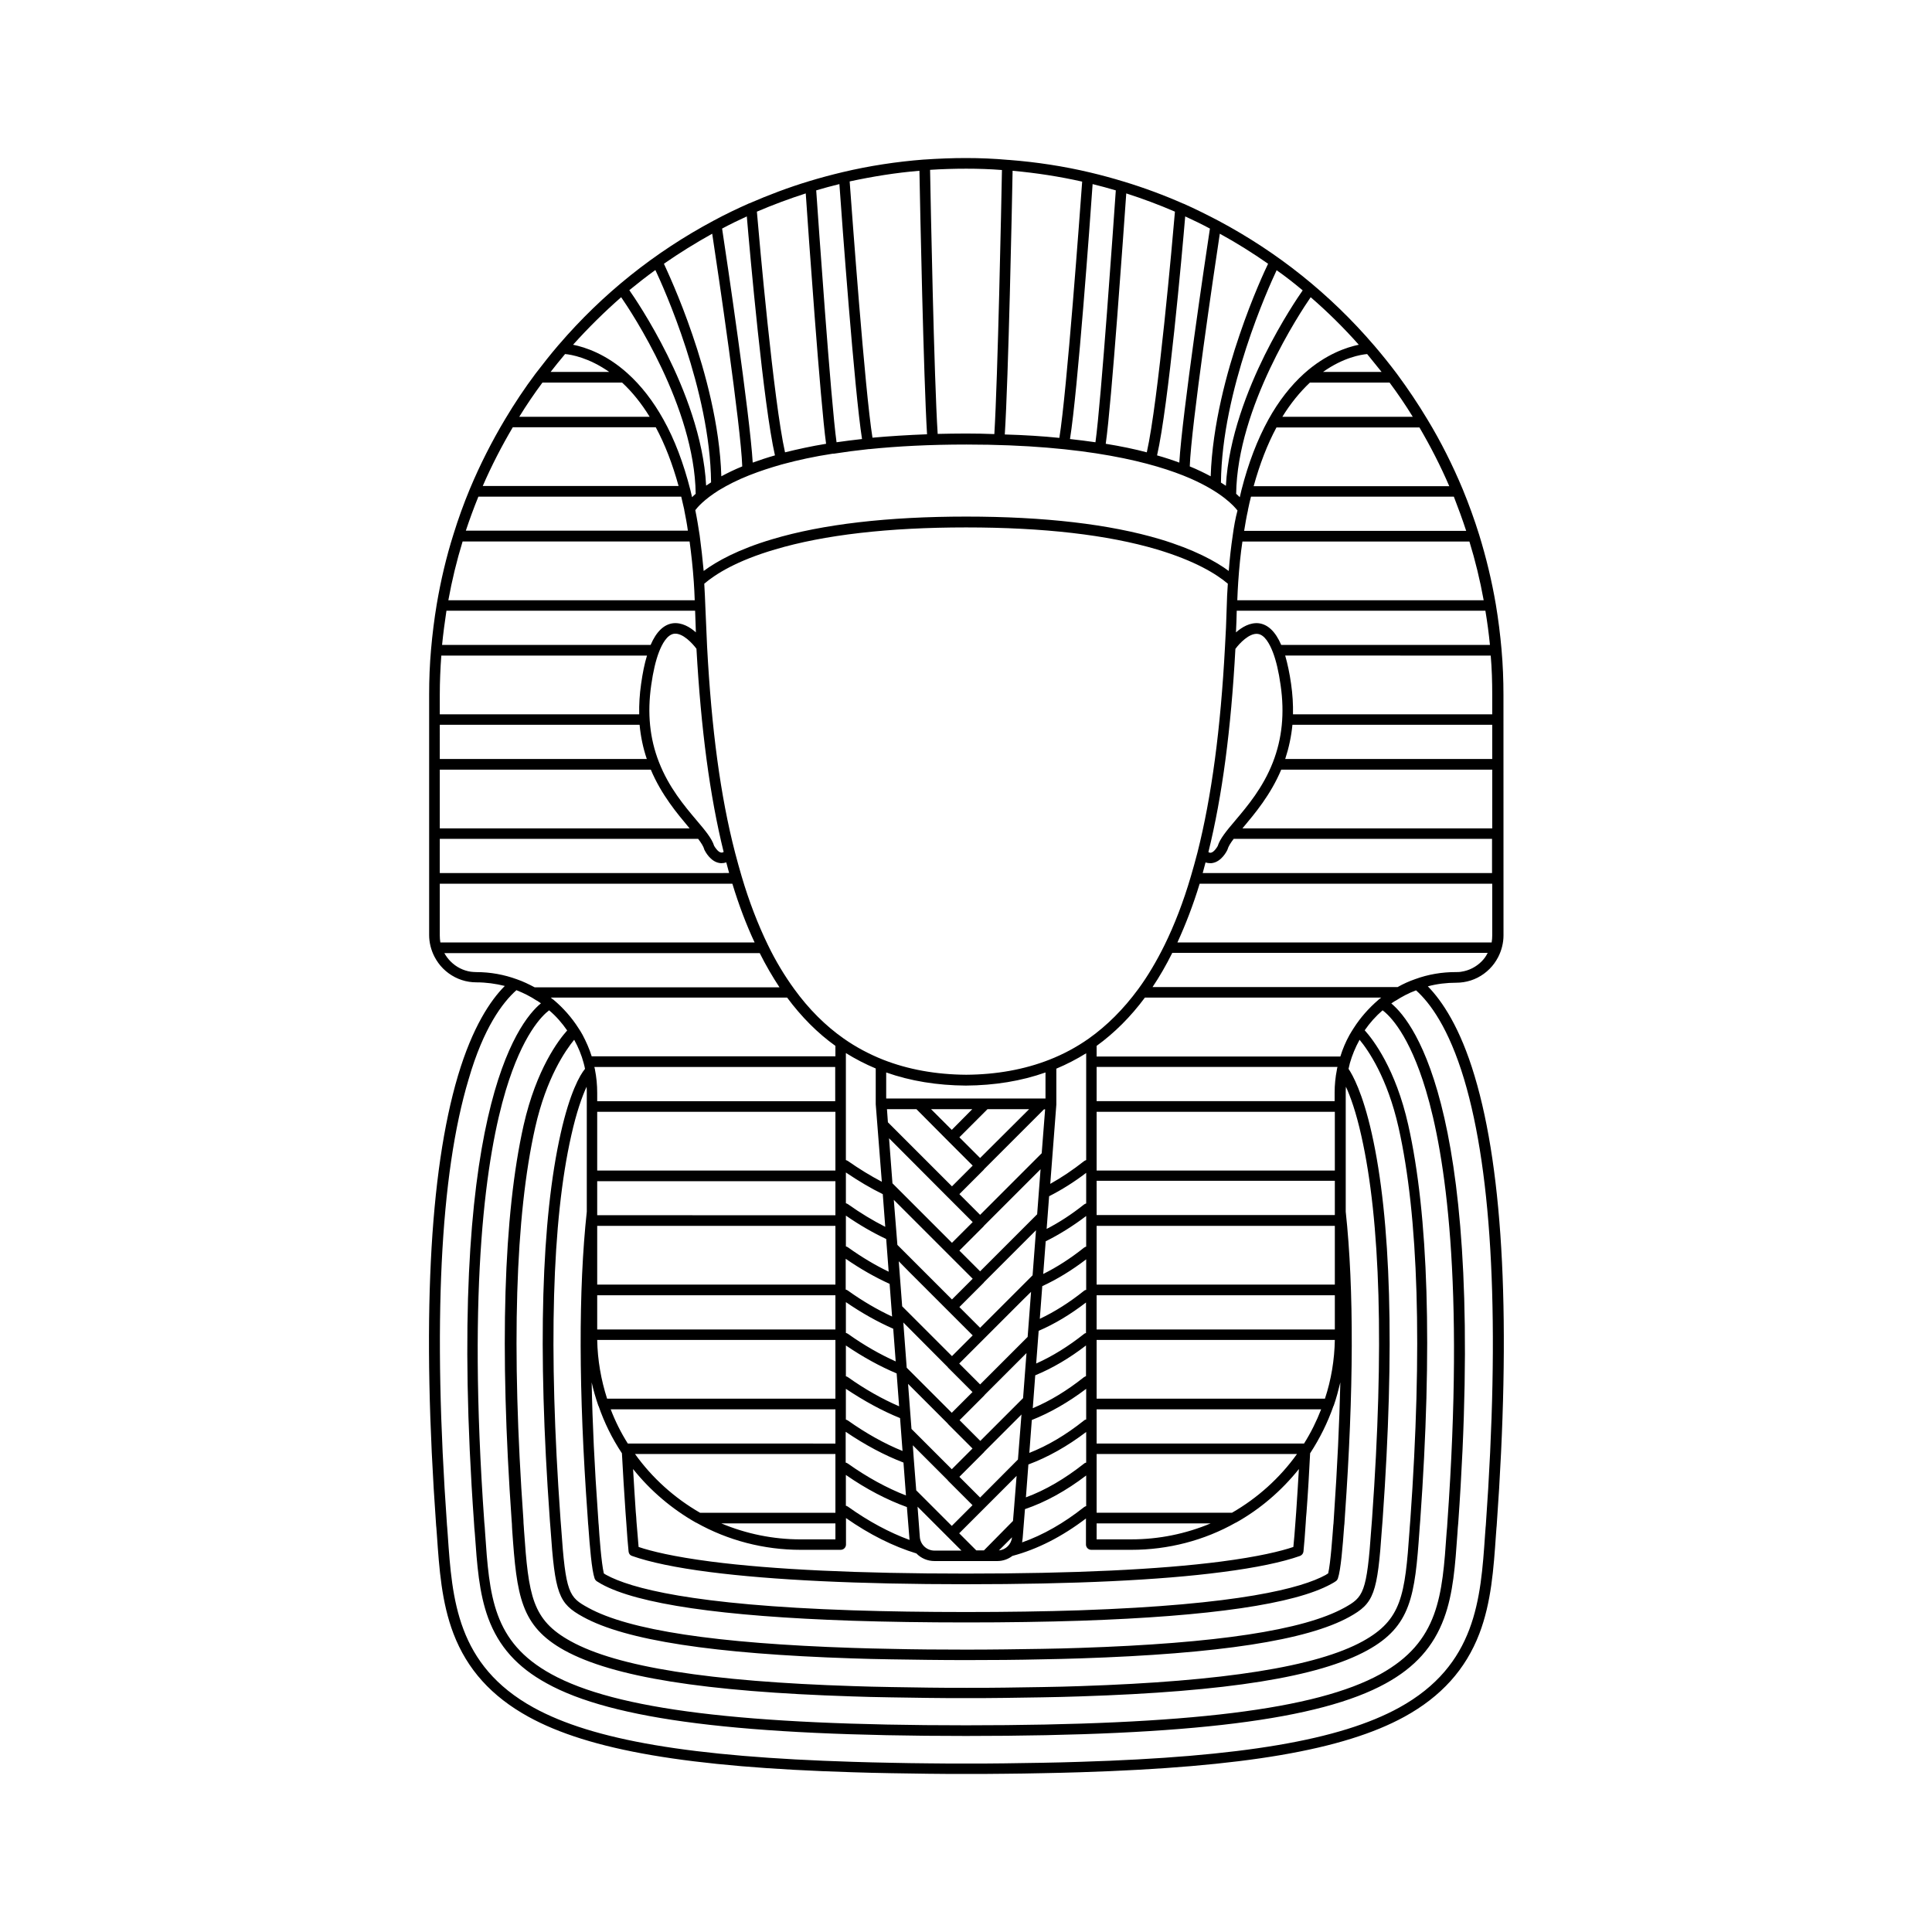 <?xml version="1.0" encoding="UTF-8"?>
<!-- Uploaded to: ICON Repo, www.svgrepo.com, Generator: ICON Repo Mixer Tools -->
<svg fill="#000000" width="800px" height="800px" version="1.1" viewBox="144 144 512 512" xmlns="http://www.w3.org/2000/svg">
 <path d="m259.59 548.37 0.051 0.504c0.051 0.707 0.102 1.41 0.152 2.066 0.605 8.715 1.211 17.684 4.383 25.996 3.629 9.473 10.078 16.625 19.852 22.016 16.07 8.867 42.523 13.402 85.848 14.711 3.375 0.102 6.75 0.203 10.078 0.25 3.426 0.051 6.801 0.102 10.078 0.152 3.273 0.051 6.648 0.051 10.078 0.051 3.426 0 6.801 0 10.078-0.051 3.273-0.051 6.648-0.051 10.078-0.152 3.324-0.051 6.699-0.152 10.078-0.25 43.277-1.359 69.777-5.894 85.848-14.711 9.723-5.34 16.223-12.543 19.852-22.016 3.176-8.312 3.777-17.281 4.383-25.996 0.051-0.707 0.102-1.359 0.152-2.066l0.051-0.504c3.828-53.453 1.863-93.559-5.844-119.2-3.828-12.848-8.613-19.902-12.395-23.781 2.418-0.656 4.988-0.957 7.508-0.957 0.656 0 1.309-0.051 1.965-0.152 2.621-0.402 4.988-1.613 6.902-3.527 0.906-0.906 1.664-1.965 2.266-3.125 0.906-1.762 1.41-3.777 1.41-5.742l-0.012-63.727c0-3.981-0.152-8.012-0.504-11.941v-0.051c-0.352-3.981-0.855-8.012-1.512-11.941-1.059-6.246-2.57-12.496-4.434-18.539-1.258-4.031-2.719-8.062-4.332-11.992-2.672-6.398-5.793-12.645-9.371-18.539-2.469-4.133-5.188-8.16-8.012-11.992-1.965-2.621-4.031-5.188-6.144-7.656l-0.051-0.051c-11.586-13.504-25.391-24.535-41.059-32.898-3.074-1.613-6.195-3.176-9.371-4.586h-0.051c-5.141-2.266-10.43-4.231-15.77-5.844-2.973-0.906-5.945-1.715-8.918-2.418-7.004-1.664-14.258-2.769-21.461-3.324h-0.051-0.051c-3.93-0.352-7.66-0.504-11.336-0.504-3.68 0-7.406 0.152-11.082 0.402h-0.051-0.051c-7.203 0.555-14.461 1.664-21.461 3.324-2.973 0.707-5.996 1.512-8.969 2.418-5.34 1.613-10.68 3.629-15.77 5.844h-0.051c-3.176 1.41-6.348 2.922-9.422 4.586-15.668 8.363-29.473 19.398-41.059 32.898l-0.051 0.051c-2.117 2.469-4.18 5.09-6.144 7.656-2.871 3.828-5.543 7.859-8.012 11.992-3.527 5.894-6.699 12.141-9.371 18.539-1.613 3.879-3.074 7.91-4.332 11.992-1.914 6.047-3.375 12.293-4.434 18.539-0.656 3.93-1.16 7.961-1.512 11.992-0.352 3.981-0.504 7.961-0.504 11.941v63.73c0 2.016 0.504 3.981 1.41 5.742 0.605 1.16 1.359 2.215 2.266 3.125 1.863 1.863 4.281 3.125 6.902 3.527 0.656 0.102 1.309 0.152 1.965 0.152 2.57 0 5.09 0.352 7.508 0.957-3.828 3.828-8.566 10.934-12.395 23.73-7.66 25.742-9.625 65.848-5.797 119.35zm277.05-149.58c-1.461 1.461-3.324 2.418-5.34 2.719-0.504 0.102-1.008 0.102-1.512 0.102-3.68 0-7.305 0.605-10.73 1.863-1.613 0.555-3.176 1.258-4.684 2.117h-64.945c1.863-2.769 3.629-5.844 5.238-9.07h83.582c-0.402 0.859-0.957 1.613-1.609 2.269zm-65.949-112.9c-0.453 2.973-0.805 6.144-1.059 9.422-3.477-2.57-9.168-5.691-18.188-8.414-13.352-3.981-30.633-5.996-51.387-5.996-20.758 0-38.09 2.016-51.387 5.996-9.02 2.672-14.711 5.844-18.188 8.414-0.301-3.273-0.656-6.398-1.059-9.422-0.352-2.266-0.707-4.484-1.16-6.699 0.605-0.805 2.367-2.82 6.195-5.238 0.152-0.051 0.25-0.152 0.352-0.203 2.016-1.211 4.535-2.519 7.707-3.777 0.152-0.051 0.301-0.102 0.402-0.152 2.418-0.957 5.188-1.863 8.363-2.769 0.051 0 0.152 0 0.203-0.051 0.051 0 0.152-0.051 0.203-0.051 3.727-1.008 8.062-1.965 13-2.719h0.203 0.102c2.871-0.453 5.945-0.855 9.219-1.211h0.203c7.356-0.754 15.871-1.211 25.695-1.211 31.941 0 49.879 4.887 59.297 8.969 8.414 3.68 11.637 7.356 12.543 8.516-0.559 2.062-0.961 4.328-1.262 6.598zm0.703 30.078c1.059-1.461 3.68-4.231 5.894-3.981 1.914 0.203 3.223 2.769 4.031 4.836 0.855 2.215 1.562 5.188 2.066 8.816 1.059 7.406 0.402 14.055-2.066 20.402-2.621 6.699-6.699 11.539-9.977 15.418-2.266 2.672-4.031 4.785-4.637 6.75-0.301 0.555-1.059 1.613-1.762 1.762-0.203 0.051-0.453 0-0.707-0.152 3.68-14.91 6-32.543 7.156-53.852zm-135.62 53.805c-0.25 0.152-0.453 0.203-0.707 0.152-0.707-0.102-1.461-1.16-1.812-1.762-0.605-1.965-2.367-4.082-4.637-6.75-3.273-3.879-7.356-8.715-9.977-15.418-2.469-6.297-3.125-13-2.066-20.402 0.504-3.629 1.211-6.602 2.066-8.816 0.805-2.066 2.117-4.586 4.031-4.836 2.266-0.25 4.836 2.57 5.894 3.981 1.211 21.355 3.531 38.988 7.207 53.852zm-4.383-54.359c-0.152-3.273-0.301-6.75-0.453-10.328-0.051-2.168-0.203-4.332-0.301-6.398 3.023-2.57 8.613-6.098 18.742-9.07 13.047-3.879 30.078-5.844 50.633-5.844s37.535 1.965 50.633 5.844c10.078 3.023 15.719 6.5 18.742 9.07-0.152 2.066-0.25 4.231-0.301 6.398-0.102 3.578-0.25 7.055-0.453 10.328-1.16 21.766-3.527 39.598-7.305 54.562-0.555 2.168-1.16 4.281-1.762 6.348-1.965 6.699-4.332 12.797-6.953 18.137-2.117 4.281-4.434 8.211-6.953 11.637-3.879 5.289-8.312 9.723-13.148 13.148-3.223 2.266-6.699 4.133-10.43 5.594-6.551 2.57-13.957 3.93-22.016 3.981-8.062-0.051-15.469-1.41-22.016-3.981-3.68-1.461-7.203-3.324-10.43-5.594-4.887-3.426-9.32-7.859-13.148-13.148-2.519-3.477-4.887-7.356-6.953-11.637-2.621-5.391-4.988-11.488-6.953-18.137-0.605-2.066-1.211-4.231-1.762-6.348-3.887-14.965-6.254-32.801-7.414-54.562zm-31.688 230.09c0.051 0.754 0.102 1.512 0.152 2.316l0.051 0.504c0.402 5.644 0.906 11.738 1.664 13.957 0.102 0.301 0.301 0.555 0.555 0.754 0.301 0.203 0.707 0.402 1.258 0.754 9.574 5.289 31.941 8.566 66.453 9.723 9.168 0.301 19.348 0.453 30.23 0.453 10.883 0 21.008-0.152 30.23-0.453 34.512-1.16 56.828-4.434 66.453-9.723 0.555-0.301 1.008-0.555 1.258-0.754 0.25-0.152 0.453-0.453 0.555-0.754 0.754-2.215 1.258-8.312 1.664-13.957l0.051-0.402c0.051-0.805 0.102-1.562 0.152-2.367 2.316-32.797 2.418-59.852 0.203-80.457v-31.438c0-0.555 0-1.109 0.051-1.664 1.16 2.519 2.672 6.648 4.082 13 5.09 22.52 6.047 56.527 2.871 101.06l-0.051 0.754c-0.051 0.656-0.102 1.258-0.152 1.914-1.211 17.582-2.117 18.539-7.203 21.363-10.832 5.945-33.754 9.422-70.031 10.629-3.176 0.102-6.551 0.203-10.027 0.25-6.348 0.102-13.098 0.203-20.102 0.203s-13.754-0.051-20.102-0.203c-3.477-0.051-6.852-0.152-10.027-0.25-36.273-1.211-59.199-4.684-70.031-10.629-5.141-2.82-5.996-3.777-7.203-21.363-0.051-0.605-0.102-1.258-0.152-1.914l-0.051-0.754c-3.176-44.535-2.215-78.543 2.871-101.06 1.41-6.348 2.922-10.48 4.082-13 0.051 0.555 0.051 1.109 0.051 1.664v31.438c-2.223 20.551-2.176 47.605 0.195 80.406zm76.375-108.98v0.102l1.613 20.555c-2.973-1.562-5.945-3.375-8.969-5.492-0.152-0.102-0.352-0.203-0.555-0.25v-28.363c2.519 1.562 5.141 2.922 7.91 4.082v9.32 0.047zm1.867 23.934 0.656 8.664c-3.273-1.664-6.551-3.629-9.875-5.996-0.152-0.102-0.352-0.203-0.555-0.25v-8.16c3.273 2.215 6.547 4.18 9.773 5.742zm0.906 11.887 0.656 8.664c-3.578-1.715-7.203-3.879-10.781-6.449-0.152-0.102-0.352-0.203-0.555-0.25v-8.16c3.574 2.469 7.152 4.535 10.68 6.195zm53-46.953v26.047c-0.203 0.051-0.402 0.152-0.605 0.301-2.922 2.316-5.945 4.332-8.918 5.996l1.613-21.008v-0.051-0.102-9.371c2.769-1.16 5.391-2.519 7.91-4.082zm0 29.422v8.113c-0.203 0.051-0.402 0.152-0.605 0.301-3.223 2.57-6.551 4.734-9.875 6.449l0.656-8.664c3.273-1.664 6.598-3.731 9.824-6.199zm0 11.438v8.113c-0.203 0.051-0.402 0.152-0.605 0.301-3.527 2.82-7.152 5.141-10.781 6.953l0.656-8.664c3.574-1.766 7.203-4.035 10.73-6.703zm-27.105 88.621h-0.102-1.914l-4.535-4.535 15.215-15.215-0.605 7.609v0.051l-0.352 4.281zm7.457-3.477c-0.203 1.863-1.664 3.324-3.477 3.477zm-8.465-55.52-5.492-5.492 6.5-6.5v-0.051l13.805-13.805-0.906 11.941zm13.504-9.523-0.906 11.941-12.594 12.594-5.539-5.539 6.449-6.449s0.051-0.051 0.051-0.051l10.43-10.43zm-13.504-5.441-5.492-5.492 6.5-6.5v-0.051l15.016-15.016-0.906 11.941zm0.301-15.266-0.301 0.301-5.492-5.492 6.5-6.5v-0.051l15.922-15.922h0.301l-0.906 11.637zm-0.301-14.762-5.492-5.492 7.457-7.457h11.035zm-7.508-7.457-5.492-5.492h10.934zm-0.957 2.973 6.5 6.5-5.492 5.492-16.977-16.977-0.25-3.477h7.809zm0 14.965 6.5 6.5-5.492 5.492-15.77-15.77-0.906-11.941zm-10.43 4.582 16.93 16.93-5.492 5.492-14.461-14.461-0.953-11.938zm-0.047 14.965s0.047 0 0 0l16.98 16.98-5.492 5.492-13.199-13.199-0.906-11.941zm0.047 15.016 9.723 9.773 0.605 0.605c0 0.051 0.051 0.051 0.051 0.102l6.5 6.5-5.492 5.492-11.941-11.941-0.855-11.387v-0.102l-0.051-0.504zm10.281 25.289c0.051 0.051 0.102 0.102 0.102 0.152l6.5 6.5-5.492 5.492-10.68-10.68-0.906-11.941zm0 15.016c0.051 0.051 0.051 0.102 0.102 0.152l6.5 6.5-5.492 5.492-9.422-9.422-0.656-8.414-0.25-3.527zm0.047 15.062c0.051 0.051 0.051 0.051 0.102 0.102l3.527 3.527h-7.152c-2.016 0-3.727-1.562-3.879-3.578l-0.605-8.062zm8.566-10.43-5.492-5.492 6.5-6.5c0.051-0.051 0.102-0.102 0.102-0.152l9.875-9.875-0.051 0.352v0.051l-0.906 11.539zm9.473-24.434-9.422 9.422-5.492-5.492 6.5-6.5c0.051-0.051 0.102-0.102 0.102-0.152l11.133-11.133-0.906 11.941zm1.812 35.113 0.605-7.609c5.492-1.863 10.934-4.887 16.223-8.918v8.113c-0.203 0.051-0.402 0.152-0.605 0.301-5.34 4.231-10.832 7.356-16.375 9.32 0.051-0.449 0.102-0.801 0.152-1.207zm16.223-19.648c-5.039 3.981-10.176 7.004-15.367 8.918l0.656-8.715c5.141-1.914 10.277-4.785 15.316-8.613v8.113c-0.254 0.047-0.453 0.148-0.605 0.297zm0-11.434c-4.734 3.777-9.574 6.648-14.461 8.566l0.656-8.715c4.836-1.914 9.672-4.684 14.41-8.262v8.113c-0.254 0.043-0.453 0.145-0.605 0.297zm0-11.488c-4.434 3.527-8.969 6.297-13.551 8.211l0.656-8.715c4.535-1.863 9.07-4.535 13.453-7.91v8.113c-0.207 0.098-0.406 0.199-0.559 0.301zm0-11.438c-4.133 3.273-8.363 5.894-12.645 7.809l0.656-8.664c4.231-1.812 8.414-4.332 12.543-7.508v8.113c-0.203 0-0.402 0.102-0.555 0.25zm0-11.438c-3.828 3.074-7.758 5.543-11.688 7.406l0.656-8.664c3.93-1.812 7.809-4.18 11.637-7.106v8.113c-0.254 0-0.453 0.102-0.605 0.25zm-10.125-50.984h-42.27v-6.902c6.398 2.266 13.504 3.426 21.109 3.477 7.656-0.051 14.711-1.211 21.109-3.477v6.902zm-41.363 49.121 0.656 8.664c-3.879-1.812-7.809-4.082-11.738-6.902-0.152-0.102-0.352-0.203-0.555-0.25v-8.16c3.926 2.719 7.859 4.938 11.637 6.648zm0.957 11.891 0.656 8.664c-4.133-1.863-8.414-4.281-12.645-7.305-0.152-0.102-0.352-0.203-0.555-0.25v-8.16c4.18 2.871 8.41 5.238 12.543 7.051zm0.906 11.84 0.656 8.715c-4.434-1.914-9.02-4.484-13.551-7.707-0.152-0.102-0.352-0.203-0.555-0.25v-8.16c4.531 3.07 9.016 5.539 13.449 7.402zm0.906 11.84 0.656 8.715c-4.734-1.914-9.621-4.637-14.461-8.062-0.152-0.102-0.352-0.203-0.555-0.25v-8.16c4.84 3.223 9.625 5.844 14.359 7.758zm0.906 11.789 0.656 8.715c-5.039-1.965-10.227-4.785-15.418-8.465-0.152-0.102-0.352-0.203-0.555-0.25v-8.16c5.191 3.523 10.328 6.246 15.316 8.16zm0.906 11.789 0.656 8.16c0 0.203 0.051 0.402 0.051 0.555-5.34-1.965-10.832-4.887-16.324-8.816-0.152-0.102-0.352-0.203-0.555-0.25v-8.16c5.441 3.777 10.883 6.598 16.172 8.512zm2.519 12.293c1.211 1.258 2.922 2.016 4.785 2.016h16.676c1.461 0 2.871-0.504 3.981-1.359 6.602-1.762 13.148-5.09 19.496-9.926v6.902c0 0.754 0.605 1.41 1.41 1.41h10.629c9.723 0 19.297-2.469 27.66-7.203h0.051c6.398-3.578 12.09-8.465 16.676-14.207-0.203 3.68-0.453 7.457-0.707 11.285-0.051 0.906-0.152 1.812-0.203 2.719-0.203 2.621-0.352 4.887-0.555 6.648-3.273 1.109-9.168 2.57-19.246 3.879-16.375 2.117-39.094 3.176-67.512 3.176-28.414 0-51.137-1.059-67.512-3.176-10.078-1.309-15.973-2.769-19.246-3.879-0.152-1.812-0.352-4.031-0.555-6.648-0.051-0.906-0.102-1.812-0.203-2.719-0.25-3.828-0.504-7.609-0.707-11.285 4.586 5.742 10.277 10.578 16.676 14.207h0.051c8.414 4.734 17.984 7.203 27.66 7.203h10.629c0.754 0 1.41-0.605 1.41-1.41v-7.004c6.266 4.383 12.562 7.508 18.656 9.371zm110.89-117.04v15.566h-63.129v-15.566zm-63.129-2.82v-9.07h63.832c-0.051 0.152-0.051 0.25-0.102 0.402-0.051 0.102-0.051 0.203-0.051 0.301-0.402 2.016-0.605 4.082-0.605 6.144v2.215zm63.129 21.16v9.02l-63.129-0.004v-9.07l63.129 0.004zm0 11.891v15.566h-63.129v-15.566zm0 18.387v9.07h-63.129v-9.07zm0 11.84c-0.102 5.34-0.957 10.531-2.621 15.566h-60.508v-15.566zm-3.629 18.391c-1.211 3.125-2.719 6.195-4.535 9.07l-54.965-0.004v-9.07zm-6.398 11.84c-4.535 6.348-10.48 11.688-17.23 15.566h-35.871v-15.566zm-22.871 18.387c-6.602 2.769-13.754 4.231-21.008 4.231h-9.219v-4.231zm-99.453-90.734v9.07l-63.129-0.004v-9.02l63.129 0.004zm-63.129-2.773v-15.566h63.129v15.566zm63.129 14.664v15.566h-63.129v-15.566zm0 18.387v9.07h-63.129v-9.07zm0 11.84v15.566h-60.508c-1.613-5.039-2.519-10.227-2.621-15.566zm0 18.391v9.07l-55.016-0.004c-1.812-2.871-3.324-5.894-4.535-9.07zm-35.871 27.406c-6.75-3.879-12.695-9.219-17.23-15.566h53.102v15.566zm35.871 2.82v4.231l-9.219 0.004c-7.254 0-14.41-1.461-21.008-4.231zm0-111.89h-63.129v-2.215c0-2.117-0.203-4.18-0.605-6.195 0-0.102 0-0.152-0.051-0.25-0.051-0.152-0.051-0.25-0.102-0.402h63.832l0.004 9.062zm-62.824 80.711s0 0.051 0.051 0.051c1.512 4.383 3.578 8.613 6.195 12.543 0.25 5.039 0.605 10.328 0.957 15.668 0.051 0.906 0.152 1.812 0.203 2.719 0.203 3.125 0.402 5.691 0.605 7.656 0.051 0.555 0.402 1.008 0.906 1.16 4.684 1.664 11.637 3.125 20.656 4.281 16.523 2.117 39.348 3.223 67.863 3.223s51.387-1.059 67.863-3.223c9.02-1.16 15.973-2.621 20.656-4.281 0.504-0.203 0.855-0.656 0.906-1.16 0.203-1.965 0.402-4.535 0.605-7.656 0.051-0.906 0.102-1.812 0.203-2.719 0.402-5.34 0.707-10.629 0.957-15.668 2.57-3.93 4.637-8.113 6.195-12.543 0 0 0-0.051 0.051-0.051 0.707-2.016 1.258-4.133 1.762-6.195-0.25 10.781-0.805 22.469-1.664 35.016-0.051 0.805-0.102 1.613-0.152 2.418l-0.051 0.402c-0.203 2.57-0.707 10.078-1.359 12.797-0.152 0.102-0.402 0.203-0.656 0.402-6.348 3.477-22.773 7.91-65.191 9.371-9.168 0.301-19.297 0.453-30.129 0.453-10.832 0-20.957-0.152-30.129-0.453-42.422-1.41-58.844-5.894-65.191-9.371-0.301-0.152-0.504-0.301-0.656-0.402-0.656-2.719-1.211-10.227-1.359-12.797l-0.051-0.504c-0.051-0.754-0.102-1.512-0.152-2.316-0.906-12.543-1.461-24.184-1.664-35.016 0.457 2.062 1.062 4.129 1.77 6.195zm-9.977-72.199c-5.141 22.824-6.144 57.082-2.922 101.87l0.051 0.754c0.051 0.656 0.102 1.258 0.152 1.914 1.211 17.582 2.117 20.051 8.664 23.629 11.234 6.195 34.562 9.773 71.289 10.984 3.176 0.102 6.551 0.203 10.078 0.25 6.348 0.102 13.148 0.203 20.152 0.203 7.004 0 13.754-0.051 20.152-0.203 3.527-0.051 6.902-0.152 10.078-0.25 36.727-1.211 60.055-4.785 71.289-10.984 6.551-3.629 7.457-6.047 8.664-23.629 0.051-0.605 0.102-1.258 0.152-1.914l0.051-0.754c3.176-44.789 2.215-79.047-2.922-101.87-2.418-10.781-5.09-15.516-6.144-17.078 0.102-0.504 0.25-1.008 0.352-1.512 0.605-2.117 1.461-4.18 2.519-6.098 0-0.051 0.051-0.051 0.051-0.102 2.266 2.719 7.356 10.027 10.328 23.227 5.289 23.477 6.348 58.492 3.125 103.98-0.051 0.656-0.102 1.258-0.152 1.914l-0.051 0.754c-1.211 17.531-2.117 23.832-12.395 29.523-12.293 6.75-36.777 10.629-74.867 11.891-3.074 0.102-6.398 0.203-10.027 0.25-3.176 0.051-6.551 0.102-10.027 0.152-3.176 0.051-6.551 0.051-10.027 0.051-3.477 0-6.852 0-10.027-0.051-3.477-0.051-6.852-0.102-10.027-0.152-3.68-0.051-6.953-0.152-10.027-0.25-38.09-1.211-62.574-5.09-74.867-11.891-10.277-5.644-11.184-11.992-12.395-29.523l-0.051-0.855c-0.051-0.605-0.102-1.211-0.102-1.812-3.223-45.492-2.168-80.508 3.125-103.98 2.973-13.199 8.062-20.453 10.328-23.227 0 0.051 0.051 0.051 0.051 0.102 1.059 1.914 1.914 3.981 2.469 6.098 0.152 0.504 0.25 1.008 0.352 1.512-1.352 1.613-4.023 6.297-6.441 17.078zm210.14-27.859c-0.402 0.605-0.754 1.211-1.109 1.812-1.008 1.812-1.812 3.727-2.418 5.691l-64.59 0.004v-2.82c4.734-3.426 9.02-7.707 12.797-12.797h62.625c-0.203 0.152-0.352 0.301-0.504 0.402-0.102 0.051-0.203 0.152-0.301 0.25-2.519 2.168-4.738 4.688-6.5 7.457zm-137.34 4.688v2.769h-64.59c-0.605-1.965-1.461-3.879-2.418-5.691-0.352-0.605-0.707-1.258-1.109-1.812-1.762-2.769-4.031-5.34-6.551-7.457-0.051-0.051-0.102-0.102-0.152-0.102-0.203-0.152-0.402-0.301-0.605-0.504h62.625c3.781 5.086 8.066 9.418 12.801 12.797zm-71.086-4.082c-2.266 2.519-8.16 10.227-11.539 25.09-5.34 23.781-6.398 59.047-3.176 104.79 0.051 0.605 0.102 1.211 0.102 1.762l0.051 0.855c1.211 17.383 2.215 25.34 13.855 31.789 12.848 7.055 37.031 10.934 76.125 12.191 3.125 0.102 6.398 0.203 10.078 0.25 3.176 0.051 6.551 0.102 10.078 0.152 3.176 0.051 6.551 0.051 10.078 0.051s6.902 0 10.078-0.051c3.477-0.051 6.902-0.102 10.078-0.152 3.68-0.051 6.953-0.152 10.078-0.25 39.094-1.258 63.277-5.141 76.125-12.191 11.637-6.398 12.645-14.359 13.855-31.789l0.051-0.754c0.051-0.656 0.102-1.258 0.152-1.914 3.273-45.797 2.168-81.012-3.176-104.79-3.324-14.812-9.27-22.57-11.539-25.09 1.359-1.965 2.922-3.727 4.734-5.289 1.863 1.359 7.055 6.398 11.488 21.211 5.09 16.977 10.227 50.633 5.691 114.46-0.051 0.906-0.102 1.762-0.203 2.621-1.16 16.879-2.016 29.02-17.582 37.633-17.027 9.371-50.934 13.551-109.83 13.551-58.895 0-92.801-4.18-109.83-13.551-15.617-8.566-16.426-20.758-17.582-37.633-0.051-0.855-0.102-1.762-0.203-2.621-4.535-63.883 0.605-97.488 5.691-114.46 4.484-14.863 9.672-19.852 11.488-21.211 1.863 1.562 3.422 3.375 4.785 5.34zm245.15-25.191c0 0.605-0.051 1.258-0.152 1.863h-83.277c2.168-4.734 4.18-9.926 5.894-15.566h77.535zm0-16.523h-76.73c0.25-0.906 0.504-1.863 0.754-2.82 0.453 0.152 0.906 0.203 1.258 0.203 0.203 0 0.402 0 0.605-0.051 2.367-0.402 3.727-3.074 3.879-3.375 0.051-0.102 0.051-0.152 0.102-0.25 0.203-0.754 0.805-1.715 1.613-2.769h68.469v9.062zm0-11.84h-66.199c0.051-0.102 0.152-0.152 0.203-0.25 3.074-3.68 7.254-8.613 10.078-15.316h55.922zm0-18.391h-54.863c0.957-2.922 1.613-5.945 1.914-9.07h52.949zm0-16.977v5.141l-52.801-0.004c0.051-2.621-0.102-5.289-0.504-8.062-0.402-2.871-0.957-5.391-1.562-7.508l54.465 0.004c0.301 3.426 0.402 6.953 0.402 10.43zm-0.605-13.25h-55.316c-1.512-3.527-3.527-5.441-5.945-5.742-2.316-0.25-4.434 1.008-6.047 2.418 0.102-1.863 0.152-3.777 0.203-5.742h65.898c0.504 3.019 0.906 6.043 1.207 9.066zm-1.66-11.84h-65.297c0.051-1.664 0.152-3.324 0.25-4.887 0.25-3.68 0.605-7.305 1.109-10.68h60.156c1.562 5.086 2.824 10.277 3.781 15.566zm-4.637-18.391h-58.844c0.301-1.863 0.605-3.68 1.008-5.441v-0.102c0.25-1.211 0.504-2.367 0.805-3.527h53.758c1.156 2.977 2.266 5.996 3.273 9.07zm-4.484-11.84h-51.84c1.613-5.844 3.629-11.082 6.047-15.566h37.887c2.918 4.988 5.59 10.176 7.906 15.566zm-9.672-18.387h-34.562c2.168-3.527 4.637-6.551 7.305-9.07h21.109c2.168 2.922 4.234 5.945 6.148 9.07zm-8.262-11.891h-15.516c5.391-3.828 10.027-4.586 11.688-4.734 1.258 1.559 2.566 3.172 3.828 4.734zm-6.047-7.203c-3.176 0.656-8.715 2.469-14.461 7.609-3.578 3.223-6.801 7.356-9.473 12.191-2.922 5.289-5.34 11.586-7.152 18.691-0.152 0.605-0.301 1.258-0.453 1.914-0.301-0.301-0.605-0.605-0.957-0.906 0.301-23.023 17.078-48.215 19.75-52.094 4.535 3.926 8.766 8.109 12.746 12.594zm-14.863-14.41c-1.059 1.512-5.543 8.062-10.078 17.18-4.383 8.867-9.574 21.816-10.277 34.613-0.402-0.301-0.855-0.555-1.309-0.855 0.25-24.484 12.645-51.793 14.762-56.277 2.367 1.66 4.688 3.477 6.902 5.34zm-21.965-15.016c4.434 2.418 8.664 5.09 12.797 7.961-0.656 1.359-4.133 8.715-7.559 18.844-3.324 9.723-7.203 23.832-7.656 37.484-1.613-0.855-3.426-1.762-5.543-2.621 0.352-10.531 6.5-52.043 7.961-61.668zm-9.172-4.582c2.215 1.008 4.383 2.066 6.551 3.223-1.109 7.254-7.356 49.273-8.113 62.02-1.762-0.656-3.727-1.309-5.894-1.914 3.023-13.199 6.652-53.758 7.457-63.328zm-15.617-6.098c4.383 1.41 8.715 3.023 12.898 4.836-0.605 7.152-4.434 50.383-7.457 63.781-3.223-0.855-6.852-1.613-10.883-2.266 1.562-10.832 4.738-56.527 5.441-66.352zm-8.918-2.469c2.066 0.504 4.082 1.059 6.144 1.664-0.555 7.961-3.879 55.922-5.391 66.754-2.117-0.301-4.383-0.605-6.75-0.855 2.066-12.848 5.344-58.141 5.996-67.562zm-21.207-3.527c6.195 0.555 12.395 1.512 18.438 2.871-0.605 8.16-4.031 55.418-6.047 67.914-4.434-0.453-9.219-0.754-14.461-0.906 0.961-14.914 1.918-60.961 2.07-69.879zm-12.344-0.555c3.176 0 6.398 0.102 9.523 0.352-0.152 8.516-1.109 55.219-2.016 69.98-2.422-0.098-4.941-0.148-7.508-0.148-2.57 0-5.09 0.051-7.508 0.102-0.957-14.762-1.863-61.465-2.016-69.98 3.125-0.203 6.348-0.305 9.523-0.305zm-12.344 0.555c0.152 8.918 1.109 54.965 2.016 69.828-5.238 0.203-10.027 0.504-14.461 0.906-2.016-12.496-5.441-59.75-6.047-67.914 6.098-1.309 12.293-2.316 18.492-2.82zm-21.211 3.527c0.656 9.422 3.981 54.715 5.996 67.562-2.367 0.25-4.586 0.555-6.75 0.855-1.512-10.781-4.836-58.793-5.391-66.754 2.012-0.605 4.078-1.16 6.144-1.664zm-8.918 2.469c0.656 9.824 3.879 55.52 5.391 66.352-4.031 0.656-7.609 1.461-10.883 2.266-3.023-13.402-6.852-56.629-7.457-63.781 4.234-1.812 8.566-3.426 12.949-4.836zm-15.617 6.098c0.805 9.574 4.434 50.18 7.457 63.328-2.117 0.605-4.082 1.258-5.894 1.914-0.754-12.695-7.004-54.766-8.113-62.02 2.168-1.16 4.332-2.215 6.551-3.223zm-9.172 4.582c1.461 9.574 7.609 51.086 7.961 61.668-2.117 0.855-3.93 1.762-5.543 2.621-0.402-13.652-4.332-27.809-7.656-37.484-3.426-10.078-6.953-17.48-7.559-18.844 4.133-2.871 8.363-5.492 12.797-7.961zm-15.062 9.625c2.117 4.484 14.508 31.789 14.762 56.277-0.453 0.301-0.906 0.605-1.309 0.855-0.656-12.746-5.844-25.695-10.277-34.613-4.535-9.117-9.02-15.668-10.078-17.18 2.219-1.812 4.535-3.629 6.902-5.34zm-9.066 7.203c2.719 3.93 19.445 29.07 19.75 52.094-0.352 0.301-0.656 0.605-0.957 0.906-0.152-0.656-0.301-1.309-0.453-1.914-1.812-7.106-4.18-13.402-7.152-18.691-2.719-4.887-5.894-8.969-9.473-12.191-5.691-5.141-11.234-6.953-14.461-7.609 4.027-4.481 8.262-8.664 12.746-12.594zm-14.863 15.062c1.664 0.152 6.297 0.957 11.688 4.734h-15.516c1.207-1.559 2.516-3.172 3.828-4.734zm-5.996 7.559h21.109c2.672 2.469 5.141 5.543 7.305 9.07h-34.562c1.918-3.125 3.981-6.148 6.148-9.07zm-7.859 11.84h37.887c2.418 4.484 4.434 9.723 6.047 15.566h-51.895c2.316-5.34 4.988-10.527 7.961-15.566zm-9.121 18.391h53.758c0.25 1.16 0.555 2.316 0.805 3.477v0.102c0.352 1.762 0.707 3.578 0.957 5.441l-58.844-0.004c1.008-3.023 2.117-6.043 3.324-9.016zm-4.18 11.887h60.156c0.453 3.375 0.855 6.953 1.109 10.68 0.102 1.613 0.203 3.223 0.25 4.887l-65.293 0.004c0.957-5.289 2.215-10.48 3.777-15.57zm-4.281 18.34h65.898c0.051 1.965 0.152 3.879 0.203 5.742-1.562-1.41-3.727-2.672-6.047-2.418-2.418 0.301-4.434 2.215-5.945 5.742l-55.27 0.004c0.301-3.023 0.707-6.047 1.16-9.07zm-1.766 22.32c0-3.477 0.152-7.004 0.402-10.43h54.512c-0.656 2.117-1.16 4.637-1.562 7.508-0.402 2.769-0.555 5.441-0.504 8.062l-52.848-0.004zm0 7.91h52.949c0.301 3.125 0.906 6.098 1.914 9.07l-54.863-0.004zm0 11.887h55.922c2.82 6.699 7.004 11.637 10.078 15.316 0.051 0.102 0.152 0.152 0.203 0.25l-66.203 0.004zm0 18.34h68.469c0.805 1.059 1.41 2.016 1.613 2.769 0 0.102 0.051 0.152 0.102 0.25 0.152 0.301 1.512 2.973 3.879 3.375 0.203 0.051 0.402 0.051 0.605 0.051 0.402 0 0.805-0.051 1.258-0.203 0.25 0.957 0.504 1.863 0.754 2.82l-76.68 0.008zm0.152 27.457c-0.102-0.605-0.152-1.211-0.152-1.863v-13.703h77.535c1.715 5.644 3.68 10.832 5.894 15.566zm9.57 7.859c-0.504 0-1.059-0.051-1.512-0.102-2.016-0.301-3.879-1.258-5.34-2.719-0.656-0.656-1.211-1.41-1.664-2.215h83.582c1.613 3.223 3.375 6.246 5.238 9.07l-64.887-0.004c-1.512-0.805-3.074-1.562-4.684-2.117-3.426-1.258-7.055-1.914-10.734-1.914zm10.582 4.789c1.914 0.754 3.727 1.664 5.391 2.769h0.051c0.352 0.25 0.707 0.453 1.059 0.707-6.246 5.141-25.391 29.977-17.734 137.69 0.051 0.906 0.102 1.762 0.203 2.621 0.605 8.566 1.109 15.973 3.578 22.672 2.769 7.457 7.656 12.949 15.469 17.23 17.426 9.668 51.734 13.953 111.14 13.953 59.398 0 93.707-4.281 111.19-13.906 7.809-4.281 12.695-9.773 15.469-17.23 2.469-6.648 2.973-14.105 3.578-22.672 0.051-0.855 0.102-1.715 0.203-2.621 7.656-107.77-11.539-132.55-17.734-137.69 0.352-0.25 0.707-0.504 1.059-0.707h0.051c1.715-1.109 3.527-2.066 5.441-2.769 3.68 3.273 8.664 9.977 12.746 23.578 7.559 25.293 9.523 65.043 5.742 118.2l-0.051 0.504c-0.051 0.707-0.102 1.41-0.152 2.066-1.16 16.977-2.367 34.512-22.773 45.746-15.668 8.613-41.766 13.047-84.59 14.359-3.375 0.102-6.75 0.203-10.027 0.25-3.375 0.051-6.75 0.102-10.027 0.152-3.273 0.051-6.648 0.051-10.027 0.051-3.375 0-6.801 0-10.027-0.051-3.273-0.051-6.648-0.051-10.027-0.152-3.324-0.051-6.699-0.152-10.027-0.25-42.824-1.309-68.922-5.742-84.59-14.359-20.402-11.234-21.613-28.766-22.773-45.746-0.051-0.707-0.102-1.359-0.152-2.066l-0.051-0.555c-3.777-53.152-1.863-92.902 5.742-118.2 3.941-13.602 8.977-20.301 12.656-23.574z"/>
</svg>